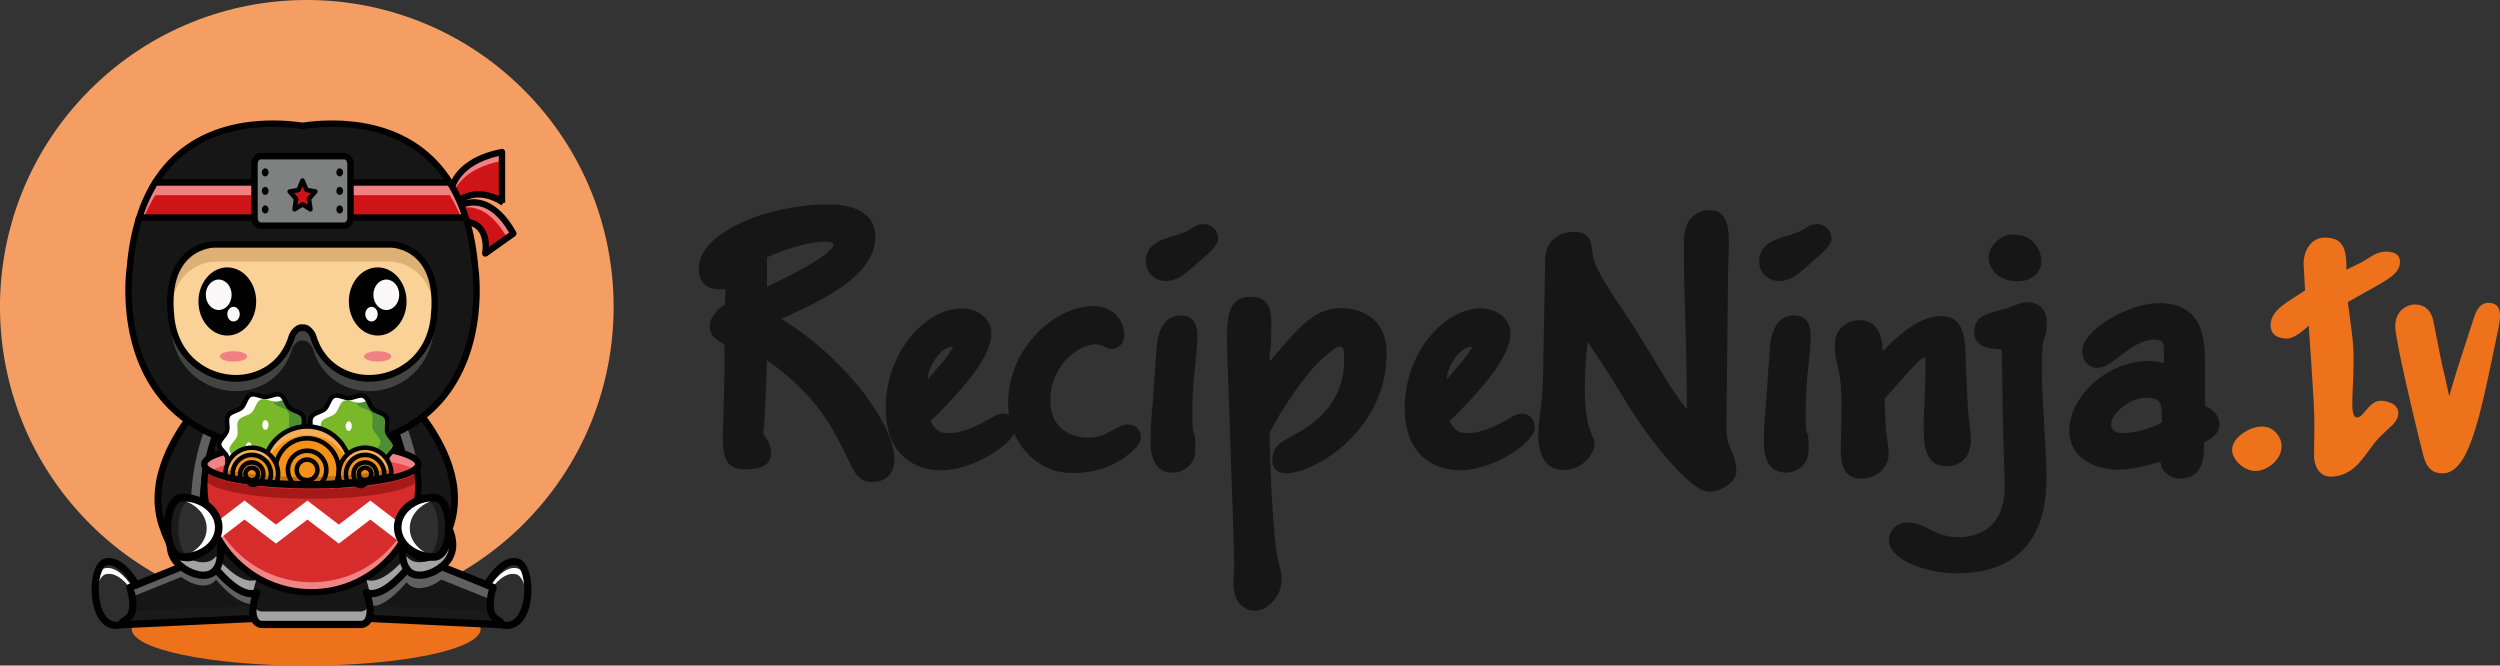 <?xml version="1.0" encoding="UTF-8"?><svg id="_Шар_1" xmlns="http://www.w3.org/2000/svg" viewBox="0 0 801.11 213.27"><rect x="0" y="0" width="801.11" height="213.27" fill="#333333" stroke="none"/><defs><style>.cls-1{fill:#f49e63;}.cls-2{fill:#fad196;}.cls-3{fill:#010101;}.cls-4{fill:#020102;}.cls-5{fill:#f5ae59;}.cls-6{fill:#e9494a;}.cls-7{fill:#fff;}.cls-8{fill:#f39119;}.cls-9{fill:#f08182;}.cls-10{fill:#f08586;}.cls-11{fill:#ee711c;}.cls-12{fill:#faf8f8;}.cls-13{fill:#7f8080;}.cls-14{fill:#a98c6f;}.cls-15{fill:#ce1417;}.cls-16{fill:#c66f14;}.cls-17{fill:#ddb176;}.cls-18{fill:#d62d2c;}.cls-19{fill:#161617;}.cls-20{fill:#434342;}.cls-21{fill:#1a1a1a;}.cls-22{fill:#a3a3a2;}.cls-23{fill:#a51a18;}.cls-24{fill:#2e2e2e;}.cls-25{fill:#615f5f;}.cls-26{fill:#78b829;}.cls-27{fill:#4d8f33;}</style></defs><g id="_01"><circle class="cls-1" cx="98.32" cy="98.32" r="98.32" transform="translate(-40.73 98.32) rotate(-45)"/><ellipse class="cls-11" cx="98.11" cy="201.56" rx="55.91" ry="11.72"/><path class="cls-24" d="m160.35,200.09c.52-.14.6-.56-1.33-1.72-3.71-2.23-.99-10.15-.99-10.15l-2.02-.81c1.95-3.25,5.65-8.2,9.69-7.36,5.25,1.09,5.28,23.23-5.35,20.04Z"/><path class="cls-7" d="m165.29,183.99c2.74.57,4.06,6.9,3.17,12.35,1.59-5.76.31-13.61-2.76-14.25-4.04-.84-7.74,4.11-9.69,7.36l.64.26c2.08-3.03,5.24-6.43,8.64-5.72Z"/><path class="cls-24" d="m41.62,188.22s2.72,7.92-.99,10.15c-1.93,1.16-1.85,1.58-1.33,1.72-10.63,3.19-10.6-18.94-5.35-20.04,4.04-.84,7.74,4.11,9.69,7.36l-2.02.81Z"/><path class="cls-19" d="m60.7,183.19s5.74,3,8.54-.77c2.89,3.41,8.56,9.12,12.97,7.53-.05.12-1.97,5.27-.81,8.21l-40.78,1.93s-.85.11-1.33-.01h0c-.52-.14-.6-.56,1.33-1.72,3.71-2.23.99-10.15.99-10.15l2.02-.81,14.48-5.83c.72.57,1.58,1.11,2.58,1.61Z"/><path class="cls-21" d="m82.13,194.02l-38.81,1.84c-.24,1.2-.77,2.26-1.8,2.88-1.93,1.16-1.85,1.58-1.33,1.72h0c.48.13,1.33.01,1.33.01l40.78-1.93c-.51-1.29-.43-2.99-.17-4.52Z"/><path class="cls-21" d="m43.4,188.23l-.89.36s.46,1.33.74,3.05c.26-1.07.26-2.28.15-3.41Z"/><path class="cls-21" d="m82.19,193.69c.34-1.82.89-3.3.92-3.37-.37.13-.74.21-1.12.25-.11,1.08-.08,2.19.2,3.12Z"/><path class="cls-19" d="m130.4,182.42c2.8,3.76,8.54.77,8.54.77,1-.5,1.86-1.04,2.58-1.61l14.48,5.83,2.02.81s-2.72,7.92.99,10.15c1.93,1.16,1.85,1.58,1.33,1.72h0c-.48.13-1.33.01-1.33.01l-40.78-1.93c1.16-2.95-.76-8.09-.81-8.21,4.41,1.59,10.08-4.12,12.97-7.53Z"/><path class="cls-25" d="m130.29,186.57c2.8,3.76,8.54.77,8.54.77,1-.5,1.86-1.04,2.58-1.61l14.48,5.83,1.29.52c.28-1.7.73-3.01.73-3.01l-2.02-.81-14.48-5.83c-.72.57-1.58,1.11-2.58,1.61,0,0-5.74,3-8.54-.77-2.89,3.41-8.56,9.12-12.97,7.53.03.07.61,1.64.95,3.53,4.25.57,9.34-4.59,12.03-7.76Z"/><path class="cls-25" d="m69.22,185.72c-2.8,3.76-8.54.77-8.54.77-1-.5-1.86-1.04-2.58-1.61l-14.48,5.83-1.29.52c-.28-1.7-.73-3.01-.73-3.01l2.02-.81,14.48-5.83c.72.57,1.58,1.11,2.58,1.61,0,0,5.74,3,8.54-.77,2.89,3.41,8.56,9.12,12.97,7.53-.03.07-.61,1.64-.95,3.53-4.25.57-9.34-4.59-12.03-7.76Z"/><path class="cls-19" d="m69.25,182.42c-2.8,3.76-8.54.77-8.54.77-1-.5-1.86-1.04-2.58-1.61-8.59-6.75,1.1-17.7,1.1-17.7-9.9-22.78,8.42-22.78,8.42-22.78-3.06-24.47,21.05-21.78,32.19-19.28,11.14-2.5,35.24-5.19,32.19,19.28,0,0,18.32,0,8.42,22.78,0,0,9.68,10.95,1.1,17.7-.72.57-1.58,1.11-2.58,1.61,0,0-5.74,3-8.54-.77-2.89,3.41-8.56,9.12-12.97,7.53.05.12,1.97,5.27.81,8.21-.38.96-1.08,1.69-2.29,1.93h-32.24c-1.21-.24-1.92-.97-2.29-1.93-1.16-2.95.76-8.09.81-8.21-4.41,1.59-10.08-4.12-12.97-7.53Z"/><path class="cls-22" d="m82.15,185.81c-4.41,1.59-10.08-4.12-12.97-7.53-2.8,3.76-8.54.77-8.54.77-1-.5-1.86-1.04-2.58-1.61-1.83-1.44-2.83-3.07-3.27-4.74-.7,3.14-.26,6.63,3.27,9.4.72.57,1.58,1.11,2.58,1.61,0,0,5.74,3,8.54-.77,2.65,3.12,7.63,8.18,11.84,7.78.21-2.44,1.1-4.83,1.13-4.91Z"/><path class="cls-22" d="m141.45,177.43c-.72.57-1.58,1.11-2.58,1.61,0,0-5.74,3-8.54-.77-2.89,3.41-8.56,9.12-12.97,7.53.03.08.92,2.47,1.13,4.91,4.21.4,9.19-4.66,11.84-7.78,2.8,3.76,8.54.77,8.54.77,1-.5,1.86-1.04,2.58-1.61,3.53-2.78,3.97-6.26,3.27-9.4-.44,1.67-1.44,3.3-3.27,4.74Z"/><path class="cls-22" d="m118.16,194.02c-.38.96-1.08,1.69-2.29,1.93h-32.24c-1.21-.24-1.92-.97-2.29-1.93-.03-.09-.07-.18-.1-.27-.31,1.62-.46,3.53.1,4.93.38.96,1.08,1.69,2.29,1.93h32.24c1.21-.24,1.92-.97,2.29-1.93.55-1.4.41-3.31.1-4.93-.03.09-.06.18-.1.27Z"/><path class="cls-14" d="m131.94,147.49s9.53,0,11.13,8.55c1.93-12.88-9.16-13.89-10.9-13.97.09,1.64.02,3.44-.23,5.42Z"/><path class="cls-14" d="m99.75,128.2c10.01-2.24,30.47-4.64,32.32,12.63,2.11-23.15-21.37-20.51-32.32-18.06-10.95-2.45-34.43-5.1-32.32,18.06,1.84-17.27,22.31-14.87,32.32-12.63Z"/><path class="cls-14" d="m141.75,166.68c-.38,1.13-.85,2.32-1.4,3.59,0,0,3.15,3.57,4.26,7.88,1.34-4.3-1.16-8.96-2.87-11.47Z"/><path class="cls-14" d="m80.97,196.6c-.02.91.08,1.79.37,2.53,0,0,0,0,0,0,.34-1.55.78-2.74.8-2.8-.38.14-.78.22-1.17.25Z"/><path class="cls-14" d="m67.57,147.49c-.25-1.98-.32-3.78-.23-5.42-1.74.08-12.83,1.09-10.9,13.97,1.6-8.55,11.13-8.55,11.13-8.55Z"/><path class="cls-14" d="m117.36,196.34c.02.06.47,1.25.8,2.8,0,0,0,0,0,0,.29-.74.39-1.63.37-2.53-.4-.03-.79-.12-1.17-.25Z"/><path class="cls-14" d="m59.15,170.27c-.55-1.26-1.01-2.46-1.4-3.59-1.71,2.5-4.21,7.17-2.87,11.47,1.11-4.32,4.26-7.88,4.26-7.88Z"/><path class="cls-21" d="m118.4,194.02l38.81,1.84c.24,1.2.77,2.26,1.8,2.88,1.93,1.16,1.85,1.58,1.33,1.72h0c-.48.13-1.33.01-1.33.01l-40.78-1.93c.51-1.29.43-2.99.17-4.52Z"/><path class="cls-21" d="m157.13,188.23l.89.36s-.46,1.33-.74,3.05c-.26-1.07-.26-2.28-.15-3.41Z"/><path class="cls-21" d="m118.35,193.69c-.34-1.82-.89-3.3-.92-3.37.37.13.74.21,1.12.25.11,1.08.08,2.19-.2,3.12Z"/><path class="cls-7" d="m34,183.99c-2.74.57-4.06,6.9-3.17,12.35-1.59-5.76-.31-13.61,2.76-14.25,4.04-.84,7.74,4.11,9.69,7.36l-.64.26c-2.08-3.03-5.24-6.43-8.64-5.72Z"/><path class="cls-3" d="m141.52,182.73c-.34,0-.68-.15-.91-.44-.39-.5-.31-1.23.19-1.62,1.88-1.48,2.89-3.22,3.08-5.33.47-5.19-4.28-10.65-4.33-10.7-.3-.34-.37-.81-.19-1.23,3.28-7.54,3.73-13.2,1.35-16.85-2.77-4.24-8.66-4.31-8.72-4.31-.33,0-.65-.14-.86-.39-.22-.25-.32-.58-.28-.91.87-6.96-.49-12.11-4.03-15.33-6.67-6.06-19.63-4.28-26.76-2.68-.17.04-.34.04-.5,0-7.13-1.6-20.09-3.37-26.76,2.68-3.54,3.22-4.9,8.38-4.03,15.33.04.33-.06.66-.28.91-.22.25-.53.39-.87.39-.06,0-5.94.07-8.71,4.31-2.38,3.64-1.92,9.31,1.35,16.85.18.41.1.89-.19,1.23-.05.05-4.8,5.51-4.33,10.7.19,2.11,1.2,3.85,3.08,5.33.5.39.59,1.12.19,1.62-.39.5-1.12.59-1.62.19-2.37-1.87-3.7-4.2-3.95-6.94-.47-5.16,3.1-10.19,4.42-11.86-3.35-7.99-3.65-14.18-.88-18.4,2.61-3.97,7.14-4.99,9.36-5.25-.66-7.15.99-12.56,4.9-16.12,7.36-6.68,20.94-4.96,28.57-3.28,7.62-1.68,21.21-3.4,28.57,3.28,3.91,3.55,5.56,8.97,4.9,16.12,2.21.26,6.75,1.28,9.36,5.25,2.77,4.22,2.47,10.41-.88,18.4,1.32,1.67,4.89,6.7,4.42,11.86-.25,2.74-1.58,5.07-3.95,6.94-.21.17-.46.25-.71.25Z"/><path class="cls-3" d="m115.94,201.26h-32.24c-.08,0-.15,0-.23-.02-1.5-.3-2.58-1.21-3.14-2.64-.23-.59.06-1.26.66-1.5.59-.23,1.26.06,1.5.66.26.67.68,1.04,1.34,1.2h31.99c.66-.16,1.08-.53,1.34-1.2.23-.59.9-.89,1.5-.66.59.23.89.9.66,1.5-.56,1.43-1.65,2.35-3.14,2.64-.07.01-.15.02-.23.02Z"/><path class="cls-3" d="m130.4,183.58c-.35,0-.7-.16-.93-.47-1.47-1.97-2-5.15-1.58-9.44.06-.63.63-1.1,1.26-1.04.64.06,1.1.63,1.04,1.26-.35,3.65.04,6.37,1.14,7.84.38.51.27,1.24-.24,1.62-.21.15-.45.23-.69.23Z"/><path class="cls-3" d="m117.43,191.11c-.3,0-.59-.11-.82-.34h0c-.45-.45-.45-1.18,0-1.64.45-.45,1.18-.45,1.63,0,.45.45.45,1.18,0,1.63-.23.23-.52.34-.82.34Z"/><path class="cls-3" d="m159.72,201.3c-.34,0-.65-.03-.81-.05l-40.73-1.93c-.37-.02-.71-.21-.92-.53-.2-.31-.24-.7-.1-1.05.79-2.01-.19-5.71-.81-7.39-.16-.42-.06-.9.26-1.22.32-.32.79-.43,1.21-.28,3.87,1.39,9.47-4.57,11.7-7.19.23-.27.56-.42.92-.41.35.01.68.18.89.47,2.18,2.94,7.03.46,7.08.43,0,0,.01,0,.02,0,.9-.45,1.7-.95,2.38-1.48.33-.26.76-.32,1.15-.16l14.48,5.83c.59.24.88.91.64,1.5-.24.59-.91.88-1.5.64l-13.88-5.59c-.67.48-1.42.92-2.23,1.33-.23.12-2.52,1.27-5.04,1.27-1.36,0-2.78-.33-3.99-1.34-3.23,3.61-7.43,7.22-11.35,7.24.41,1.53.85,3.75.59,5.69l39.39,1.87s.07,0,.1,0c.32.04.75.05.88.01.09-.02.2-.04.3-.04.64,0,1.16.52,1.16,1.16,0,.55-.39,1.02-.91,1.13-.28.07-.59.09-.87.09Z"/><path class="cls-3" d="m162.34,201.56c-.74,0-1.53-.12-2.33-.36-.5-.15-.83-.61-.82-1.13,0-.07,0-.13.02-.19-.18-.13-.43-.3-.79-.51-1.34-.81-2.86-2.68-2.44-7.01.13-1.36.42-2.61.64-3.45l-1.05-.42c-.31-.13-.56-.38-.66-.7s-.07-.67.1-.96c2.2-3.65,5.67-8.01,9.76-8.01.39,0,.78.04,1.16.12,3.38.7,4.82,6.86,4.25,12.4-.2,1.92-.73,4.67-2.15,6.89-1.41,2.19-3.37,3.35-5.68,3.35Zm-.65-2.35c.22.03.44.04.65.04,3.46,0,5.13-4.22,5.54-8.17.52-5.09-.89-9.58-2.42-9.9-.23-.05-.46-.07-.69-.07-2.1,0-4.64,2.07-7.06,5.74l.74.3c.57.23.86.87.66,1.45-.62,1.83-1.88,7.36.49,8.78,1.05.63,1.79,1.19,2.08,1.82Z"/><path class="cls-3" d="m69.25,183.58c-.24,0-.48-.07-.69-.23-.51-.38-.62-1.1-.24-1.62,1.1-1.48,1.49-4.19,1.14-7.84-.06-.64.4-1.2,1.04-1.26.64-.06,1.2.4,1.26,1.04.42,4.29-.12,7.47-1.58,9.44-.23.3-.58.47-.93.47Z"/><path class="cls-3" d="m82.22,191.11c-.31,0-.63-.13-.86-.38-.43-.47-.39-1.2.08-1.63.47-.43,1.2-.39,1.63.08.43.47.4,1.2-.08,1.63h0c-.22.2-.5.3-.78.3Z"/><path class="cls-3" d="m39.93,201.3c-.29,0-.61-.02-.89-.09-.51-.12-.89-.58-.89-1.12,0-.64.52-1.16,1.15-1.16.1,0,.2.01.3.04.13.03.56.03.88-.01.03,0,.06,0,.1,0l39.39-1.87c-.25-1.94.18-4.16.59-5.69-3.92-.02-8.12-3.63-11.35-7.24-3.44,2.88-8.67.26-9.03.08-.81-.41-1.56-.85-2.23-1.33l-13.88,5.59c-.59.24-1.26-.05-1.5-.64-.24-.59.05-1.26.64-1.5l14.48-5.83c.38-.15.82-.09,1.15.16.68.54,1.48,1.03,2.38,1.48,0,0,.01,0,.02,0,.05.02,4.91,2.49,7.08-.43.21-.28.54-.45.89-.47.35-.01.69.14.92.41,2.23,2.63,7.83,8.58,11.7,7.19.42-.15.9-.04,1.21.27s.42.79.26,1.22c-.63,1.68-1.6,5.39-.81,7.39.14.35.1.74-.11,1.05-.2.31-.54.51-.92.53l-40.73,1.93c-.16.02-.47.05-.81.05Z"/><path class="cls-3" d="m37.3,201.56c-2.31,0-4.28-1.16-5.68-3.35-1.42-2.22-1.96-4.97-2.15-6.89-.57-5.54.86-11.69,4.25-12.4.38-.08.77-.12,1.16-.12,4.09,0,7.57,4.36,9.76,8.01.17.29.21.64.1.96-.11.32-.35.58-.66.7l-1.05.42c.23.84.51,2.09.64,3.45.42,4.33-1.1,6.2-2.44,7.01-.36.21-.61.38-.79.51.01.06.02.13.02.19,0,.52-.33.98-.82,1.13-.8.24-1.59.36-2.33.36Zm-2.43-20.45c-.23,0-.46.02-.69.07-1.53.32-2.95,4.8-2.42,9.9.41,3.95,2.07,8.17,5.54,8.17.21,0,.43-.01.65-.04.29-.64,1.04-1.2,2.08-1.82,2.38-1.42,1.12-6.96.49-8.78-.2-.58.09-1.22.66-1.45l.74-.3c-2.42-3.67-4.95-5.74-7.06-5.74Z"/><path class="cls-19" d="m118.38,116.14s34.49,26.21,25.92,52.28c-4.46,13.58-9.78,11.67-14.86,6.38,6.66-22.74-7.22-48.73-12.74-57.79l1.69-.87Z"/><path class="cls-25" d="m133.21,173.66c6.38-21.79-6.1-46.58-12.01-56.57-1.7-1.47-2.76-2.27-2.76-2.27l-1.69.87c5.52,9.06,19.4,35.05,12.74,57.79,2.76,2.87,5.58,4.74,8.3,3.69-1.53-.65-3.07-1.93-4.58-3.51Z"/><path class="cls-3" d="m135.89,179.87s0,0,0,0c-2.21-.11-4.51-1.48-7.23-4.31-.27-.28-.37-.68-.26-1.06,6.47-22.08-6.68-47.16-12.62-56.92-.16-.26-.2-.57-.12-.86.08-.29.28-.53.55-.67l1.69-.87c.37-.19.82-.15,1.15.1.36.27,8.82,6.75,16.37,16.56,4.46,5.79,7.65,11.54,9.48,17.07,2.32,7,2.46,13.67.44,19.85-2.52,7.66-5.6,11.3-9.44,11.11Zm-5.24-5.37c2.09,2.08,3.84,3.13,5.34,3.21h0c2.69.13,5.13-3.1,7.27-9.62,4.28-13.02-2.85-26.17-9.57-34.92-6.31-8.2-13.45-14.15-15.43-15.74l-.04.02c2.76,4.65,7.29,13.07,10.44,23,4.05,12.73,4.71,24.18,1.98,34.05Z"/><path class="cls-19" d="m77.87,116.14s-34.49,26.21-25.92,52.28c4.46,13.58,9.78,11.67,14.86,6.38-6.66-22.74,7.22-48.73,12.74-57.79l-1.69-.87Z"/><path class="cls-25" d="m63.04,173.66c-6.38-21.79,6.1-46.58,12.01-56.57,1.7-1.47,2.76-2.27,2.76-2.27l1.69.87c-5.52,9.06-19.4,35.05-12.74,57.79-2.76,2.87-5.58,4.74-8.3,3.69,1.53-.65,3.07-1.93,4.58-3.51Z"/><path class="cls-3" d="m50.93,168.76c-2.03-6.17-1.88-12.85.44-19.85,1.83-5.53,5.02-11.28,9.48-17.07,7.55-9.81,16.02-16.29,16.37-16.56.33-.25.78-.29,1.15-.1l1.69.87c.27.14.47.38.55.67.08.29.04.6-.12.86-5.95,9.76-19.09,34.85-12.62,56.92.11.37.01.78-.26,1.06-2.72,2.83-5.02,4.2-7.23,4.31t0,0c-3.83.19-6.92-3.45-9.44-11.11Zm16.66-28.31c3.15-9.93,7.68-18.35,10.44-23l-.04-.02c-1.98,1.59-9.12,7.54-15.43,15.74-6.73,8.74-13.85,21.9-9.57,34.92,2.14,6.52,4.59,9.75,7.27,9.62h0c1.5-.07,3.25-1.12,5.34-3.21-2.73-9.86-2.06-21.31,1.98-34.05Z"/><path class="cls-15" d="m161.32,64.97s-8-6.11-15.06,0l-2.12-.69s-1.18-12.08,16.71-15.55v16.25"/><path class="cls-9" d="m160.85,64.64v.33h.47s-.17-.13-.47-.33Z"/><path class="cls-9" d="m144.38,64.35c.8-3.78,4-10.39,16.47-12.81v-2.82c-17.89,3.47-16.71,15.55-16.71,15.55l.24.08Z"/><path class="cls-15" d="m146.49,66.36s9.53-6.8,18.01,8.47l-9,6.39s2.06-10.41-7.71-10.27l-1.29-4.58Z"/><path class="cls-9" d="m162.53,76.28l1.97-1.39c-8.47-15.27-18.01-8.47-18.01-8.47l.16.56c3.24-1.1,9.82-1.51,15.88,9.3Z"/><path class="cls-3" d="m146.26,65.99c-.11,0-.21-.02-.32-.05l-2.12-.69c-.39-.13-.66-.47-.7-.87-.01-.14-.3-3.38,1.77-7.08,1.88-3.34,6.14-7.71,15.76-9.58.3-.06.61.02.85.22.24.19.37.48.37.79v15.38s.06.04.07.05l-.07.09v.73h-.56s-.62.82-.62.82c-.02-.01-1.92-1.44-4.59-2.13-3.45-.9-6.54-.19-9.18,2.09-.19.16-.43.25-.67.25Zm-1.1-2.47l.88.29c3.07-2.43,6.74-3.17,10.66-2.13,1.21.32,2.28.77,3.13,1.19v-12.89c-6.31,1.44-10.82,4.27-13.09,8.21-1.29,2.24-1.54,4.32-1.58,5.33Z"/><path class="cls-3" d="m155.5,82.24c-.19,0-.39-.05-.56-.16-.35-.23-.53-.65-.45-1.06h0s.83-4.43-1.33-7.04c-1.1-1.33-2.84-2.01-5.18-2.01-.06,0-.12,0-.18,0-.47,0-.88-.3-1-.75l-1.29-4.58c-.12-.42.04-.86.39-1.11.1-.07,2.42-1.7,5.84-1.7s8.84,1.82,13.66,10.51c.25.46.12,1.03-.3,1.33l-9,6.39c-.18.13-.39.19-.59.19Zm-6.93-12.31c2.7.12,4.78,1.04,6.19,2.75,1.63,1.98,1.96,4.58,1.95,6.42l6.44-4.57c-3.34-5.67-7.27-8.66-11.41-8.66-1.84,0-3.27.58-4.04.97l.87,3.08Z"/><path class="cls-15" d="m81.55,58.47v11.23h-36.91c1.37-4.32,3.1-8.03,5.11-11.23h31.8Z"/><path class="cls-19" d="m144.12,58.47h-31.8v-6.02c0-1.33-.91-2.41-2.04-2.41h-26.69c-1.13,0-2.04,1.08-2.04,2.41v6.02h-31.8c13.11-20.92,37.74-19.56,47.19-18.15,9.45-1.41,34.08-2.77,47.19,18.15Z"/><path class="cls-13" d="m110.28,50.05c1.13,0,2.04,1.08,2.04,2.41v17.45c0,1.33-.91,2.41-2.04,2.41h-26.69c-1.13,0-2.04-1.08-2.04-2.41v-17.45c0-1.33.91-2.41,2.04-2.41h26.69Z"/><path class="cls-15" d="m149.23,69.7h-36.91v-11.23h31.8c2,3.2,3.74,6.91,5.11,11.23Z"/><path class="cls-9" d="m148.1,70.58h1.13c-1.37-4.32-3.1-8.03-5.11-11.23h-31.8v3.21h31.8c1.49,2.38,2.83,5.04,3.98,8.02Z"/><path class="cls-9" d="m45.77,70.58h-1.13c1.37-4.32,3.1-8.03,5.11-11.23h31.8v3.21h-31.8c-1.49,2.38-2.83,5.04-3.98,8.02Z"/><path class="cls-2" d="m100.25,107.53s-1.24-2.82-3.32-2.56c-2.08-.26-3.31,2.56-3.31,2.56-5.86,20.46-36.21,17.45-38.76-5.72-2.55-23.16,13.52-23.47,13.52-23.47h57.12s16.06.3,13.52,23.47c-2.55,23.16-32.9,26.17-38.76,5.72Z"/><path class="cls-17" d="m68.38,83.84h57.12s12.58.24,13.71,16.36c1.31-20.96-13.71-21.24-13.71-21.24h-57.12s-15.02.28-13.71,21.24c1.12-16.12,13.71-16.36,13.71-16.36Z"/><path class="cls-19" d="m96.93,104.96c2.08-.26,3.32,2.56,3.32,2.56,5.86,20.46,36.21,17.45,38.76-5.72,2.55-23.16-13.52-23.47-13.52-23.47h-57.12s-16.06.3-13.52,23.47c2.55,23.16,32.9,26.17,38.76,5.72,0,0,1.24-2.82,3.31-2.56Zm-15.39-35.06c0,1.33.91,2.41,2.04,2.41h26.69c1.13,0,2.04-1.08,2.04-2.41v-.2h36.91c1.48,4.66,2.53,10.01,3.04,16.17,0,0,8.99,59.42-55.33,58.22-64.33,1.2-55.33-58.22-55.33-58.22.51-6.15,1.56-11.51,3.04-16.17h36.91v.2Z"/><path class="cls-20" d="m54.86,105.96c2.55,23.16,32.9,26.17,38.76,5.72,0,0,1.24-2.82,3.31-2.56,2.08-.26,3.32,2.56,3.32,2.56,5.86,20.46,36.21,17.45,38.76-5.72.25-2.28.32-4.34.24-6.19-.04,1.02-.12,2.09-.24,3.22-2.55,23.16-32.9,26.17-38.76,5.72,0,0-1.24-2.82-3.32-2.56-2.08-.26-3.31,2.56-3.31,2.56-5.86,20.46-36.21,17.45-38.76-5.72-.12-1.13-.2-2.2-.24-3.22-.08,1.86,0,3.91.24,6.19Z"/><path class="cls-3" d="m95.02,145.13c-19.08,0-33.51-5.42-42.89-16.13-3.53-4.03-6.33-8.82-8.33-14.23-1.59-4.31-2.68-9.03-3.23-14.03-.91-8.26-.07-14.41.02-14.99.5-5.98,1.53-11.48,3.08-16.36l1.95.62c-1.5,4.74-2.51,10.1-2.99,15.94v.07c-.02.06-.93,6.32-.01,14.56.84,7.56,3.45,18.39,11.07,27.08,8.98,10.24,22.88,15.42,41.34,15.42.63,0,1.25,0,1.89-.02h.02s.02,0,.02,0c19.4.36,33.95-4.82,43.23-15.4,7.62-8.69,10.23-19.52,11.07-27.08.92-8.24,0-14.5,0-14.56v-.07c-.49-5.83-1.5-11.2-3-15.94l1.95-.62c1.55,4.88,2.58,10.38,3.08,16.36.08.58.93,6.73.02,14.99-.55,4.99-1.64,9.71-3.23,14.03-2,5.41-4.8,10.2-8.33,14.23-9.38,10.71-23.81,16.13-42.89,16.13-.63,0-1.27,0-1.91-.02-.64.01-1.28.02-1.91.02Z"/><path class="cls-3" d="m75.58,122.21c-5.17,0-10.17-1.83-14.07-5.16-4.34-3.7-6.99-8.93-7.67-15.13-.95-8.63.5-15.21,4.33-19.56,4.29-4.88,9.95-5.04,10.19-5.05h.02s57.14,0,57.14,0c.24,0,5.9.17,10.19,5.05,3.82,4.35,5.28,10.93,4.33,19.56-.68,6.2-3.34,11.44-7.67,15.13-3.9,3.33-8.9,5.16-14.07,5.16-4.25,0-8.24-1.23-11.54-3.57-3.57-2.52-6.14-6.24-7.46-10.76-.26-.55-1.11-1.91-2.08-1.91-.05,0-.09,0-.14,0l-.13.02-.13-.02s-.09,0-.14,0c-.99,0-1.86,1.43-2.08,1.91-1.31,4.52-3.89,8.24-7.46,10.76-3.3,2.33-7.29,3.57-11.54,3.57h0Zm-7.19-42.84c-.19,0-5.08.23-8.71,4.38-3.41,3.9-4.68,9.94-3.8,17.95,1.4,12.69,11.19,18.46,19.7,18.46h0c6.45,0,14.32-3.4,17.05-12.92l.02-.07.03-.06c.06-.13,1.43-3.19,3.99-3.19.09,0,.18,0,.27.01.09,0,.18-.01.27-.01,2.56,0,3.93,3.06,3.99,3.19l.03.06.02.07c2.73,9.53,10.6,12.92,17.05,12.92,8.51,0,18.31-5.78,19.71-18.46.88-8.04-.4-14.08-3.83-17.98-3.64-4.14-8.48-4.34-8.68-4.35h-57.09Z"/><path class="cls-3" d="m150.63,70.73h-38.31v-2.05h35.49c-1.22-3.54-2.75-6.78-4.56-9.66l1.74-1.09c2.12,3.39,3.88,7.24,5.21,11.47l.42,1.34Z"/><path class="cls-3" d="m145.98,59.49h-33.66v-2.05h29.9c-12.92-18.65-35.74-17.51-45.13-16.11l-.15.02-.15-.02c-9.65-1.44-33.46-2.6-46.17,17.68l-1.74-1.09c5.8-9.26,14.42-15.29,25.6-17.9,9.19-2.15,17.96-1.4,22.46-.74,4.5-.66,13.27-1.41,22.46.74,11.18,2.61,19.8,8.64,25.6,17.9l.98,1.57Z"/><path class="cls-3" d="m81.55,70.73h-38.31l.42-1.34c1.34-4.22,3.09-8.08,5.21-11.47l.3-.48h32.37v2.05h-31.23c-1.68,2.76-3.1,5.84-4.26,9.18h35.49v2.05Z"/><path class="cls-3" d="m110.28,73.33h-26.69c-1.69,0-3.07-1.54-3.07-3.43v-17.45c0-1.89,1.38-3.43,3.07-3.43h26.69c1.69,0,3.07,1.54,3.07,3.43v17.45c0,1.89-1.38,3.43-3.07,3.43Zm-26.69-22.26c-.55,0-1.01.63-1.01,1.38v17.45c0,.75.46,1.38,1.01,1.38h26.69c.55,0,1.01-.63,1.01-1.38v-17.45c0-.75-.46-1.38-1.01-1.38h-26.69Z"/><path class="cls-4" d="m112.56,96.59c0,5.52,3.79,10,8.48,10s8.48-4.48,8.48-10-3.79-10-8.48-10-8.48,4.48-8.48,10Z"/><path class="cls-3" d="m121.03,85.68c-5.1,0-9.25,4.9-9.25,10.92s4.15,10.92,9.25,10.92,9.25-4.9,9.25-10.92-4.15-10.92-9.25-10.92Zm0,20c-4.25,0-7.7-4.08-7.7-9.08s3.45-9.08,7.7-9.08,7.7,4.07,7.7,9.08-3.45,9.08-7.7,9.08Z"/><path class="cls-12" d="m119.65,94.46c0,2.7,1.85,4.88,4.14,4.88s4.14-2.19,4.14-4.88-1.85-4.88-4.14-4.88-4.14,2.19-4.14,4.88Z"/><path class="cls-12" d="m117.05,100.67c0,1.3.89,2.35,1.99,2.35s1.99-1.05,1.99-2.35-.89-2.35-1.99-2.35-1.99,1.05-1.99,2.35Z"/><path class="cls-4" d="m81.31,96.59c0,5.52-3.8,10-8.48,10s-8.48-4.48-8.48-10,3.79-10,8.48-10,8.48,4.48,8.48,10Z"/><path class="cls-3" d="m72.84,85.68c-5.1,0-9.25,4.9-9.25,10.92s4.15,10.92,9.25,10.92,9.25-4.9,9.25-10.92-4.15-10.92-9.25-10.92Zm0,20c-4.25,0-7.7-4.08-7.7-9.08s3.45-9.08,7.7-9.08,7.7,4.07,7.7,9.08-3.45,9.08-7.7,9.08Z"/><path class="cls-12" d="m74.22,94.46c0,2.7-1.85,4.88-4.14,4.88s-4.14-2.19-4.14-4.88,1.85-4.88,4.14-4.88,4.14,2.19,4.14,4.88Z"/><path class="cls-12" d="m76.82,100.67c0,1.3-.89,2.35-1.99,2.35s-1.99-1.05-1.99-2.35.89-2.35,1.99-2.35,1.99,1.05,1.99,2.35Z"/><path class="cls-3" d="m86.07,55.24c0,.71-.49,1.29-1.09,1.29s-1.09-.58-1.09-1.29.49-1.29,1.09-1.29,1.09.58,1.09,1.29Z"/><path class="cls-3" d="m86.07,61.17c0,.71-.49,1.29-1.09,1.29s-1.09-.58-1.09-1.29.49-1.29,1.09-1.29,1.09.58,1.09,1.29Z"/><path class="cls-3" d="m86.07,67.11c0,.71-.49,1.29-1.09,1.29s-1.09-.58-1.09-1.29.49-1.29,1.09-1.29,1.09.58,1.09,1.29Z"/><path class="cls-3" d="m109.95,55.24c0,.71-.49,1.29-1.09,1.29s-1.09-.58-1.09-1.29.49-1.29,1.09-1.29,1.09.58,1.09,1.29Z"/><path class="cls-3" d="m109.95,61.17c0,.71-.49,1.29-1.09,1.29s-1.09-.58-1.09-1.29.49-1.29,1.09-1.29,1.09.58,1.09,1.29Z"/><path class="cls-3" d="m109.95,67.11c0,.71-.49,1.29-1.09,1.29s-1.09-.58-1.09-1.29.49-1.29,1.09-1.29,1.09.58,1.09,1.29Z"/><polygon class="cls-15" points="96.93 57.86 98.2 60.88 101.03 61.37 98.98 63.73 99.47 67.06 96.93 65.49 94.4 67.06 94.88 63.73 92.83 61.37 95.67 60.88 96.93 57.86"/><path class="cls-3" d="m99.47,67.79c-.13,0-.27-.04-.39-.11l-2.15-1.33-2.15,1.33c-.24.15-.55.15-.79,0-.24-.16-.36-.44-.32-.72l.44-3-1.83-2.1c-.17-.2-.23-.48-.14-.73.09-.25.31-.43.57-.48l2.44-.42,1.11-2.66c.11-.27.38-.45.68-.45s.56.18.68.45l1.11,2.66,2.44.42c.26.04.48.23.57.48.09.25.04.53-.14.73l-1.83,2.1.44,3c.04.28-.09.56-.32.72-.12.08-.26.12-.4.12Zm-2.53-3.04c.13,0,.27.04.39.11l1.2.74-.26-1.77c-.03-.21.03-.42.17-.59l1.2-1.38-1.55-.27c-.25-.04-.46-.21-.55-.44l-.59-1.41-.59,1.41c-.1.23-.3.4-.55.44l-1.55.27,1.2,1.38c.14.16.2.37.17.59l-.26,1.77,1.2-.74c.12-.07.25-.11.39-.11Z"/><path class="cls-9" d="m79.2,114.21c0,.92-1.96,1.66-4.38,1.66s-4.38-.74-4.38-1.66,1.96-1.66,4.38-1.66,4.38.74,4.38,1.66Z"/><path class="cls-9" d="m125.41,114.21c0,.92-1.96,1.66-4.38,1.66s-4.38-.74-4.38-1.66,1.96-1.66,4.38-1.66,4.38.74,4.38,1.66Z"/><path class="cls-18" d="m65.93,149.85c2.69,3.2,16.81,5.65,33.83,5.65s31.13-2.44,33.83-5.65c.3,1.84.46,3.72.46,5.65,0,18.94-15.35,34.29-34.29,34.29s-34.29-15.35-34.29-34.29c0-1.92.16-3.81.46-5.65Z"/><path class="cls-10" d="m99.87,186.58c-18.4,0-33.41-14.49-34.25-32.68-.02.54-.04,1.07-.04,1.62,0,18.94,15.35,34.29,34.29,34.29s34.29-15.35,34.29-34.29c0-.54-.01-1.08-.04-1.62-.84,18.19-15.85,32.68-34.25,32.68Z"/><path class="cls-23" d="m66.04,154.2c2.69,3.2,16.81,5.65,33.83,5.65s31.13-2.44,33.83-5.65c.22,1.34.37,2.71.43,4.1.02-.5.04-1.01.04-1.52,0-1.92-.16-3.81-.46-5.65-2.69,3.2-16.81,5.65-33.83,5.65s-31.14-2.44-33.83-5.65c-.3,1.84-.46,3.72-.46,5.65,0,.51.01,1.01.04,1.52.06-1.39.21-2.76.43-4.1Z"/><path class="cls-6" d="m134.04,148.73c0,.38-.16.75-.46,1.11-2.69,3.2-16.81,5.65-33.83,5.65s-31.14-2.44-33.83-5.65c-.3-.36-.46-.73-.46-1.11,0-3.73,15.35-6.76,34.29-6.76s34.29,3.03,34.29,6.76Z"/><path class="cls-10" d="m100.78,145.97c15.46,0,28.53,2.02,32.81,4.79.3-.36.46-.73.46-1.11,0-3.73-15.35-6.76-34.29-6.76s-34.29,3.03-34.29,6.76c0,.38.16.75.46,1.11.25.29.59.58,1.02.86,2.67-3.21,16.8-5.66,33.83-5.66Z"/><polygon class="cls-7" points="128.72 174.19 127.11 172.96 118.65 166.49 108.57 174.19 98.5 166.49 88.42 174.19 78.35 166.49 70.44 172.54 67.5 168.7 78.35 160.41 88.42 168.11 98.5 160.41 108.57 168.11 118.65 160.41 128.73 168.11 129.88 167.23 132.8 171.08 132.61 171.22 128.72 174.19"/><path class="cls-3" d="m99.75,190.81c-9.43,0-18.3-3.67-24.97-10.34-6.67-6.67-10.34-15.54-10.34-24.97,0-1.95.16-3.91.48-5.81l2.02.34c-.3,1.8-.45,3.64-.45,5.48,0,18.34,14.92,33.27,33.27,33.27s33.26-14.92,33.26-33.27c0-1.84-.15-3.68-.45-5.48l2.02-.34c.32,1.91.48,3.86.48,5.81,0,9.43-3.67,18.3-10.34,24.97-6.67,6.67-15.54,10.34-24.97,10.34Z"/><path class="cls-3" d="m99.75,156.52c-14.24,0-31.14-1.88-34.61-6.01-.47-.55-.7-1.15-.7-1.77,0-2.45,3.56-4.34,10.87-5.79,6.54-1.29,15.22-2,24.45-2s17.9.71,24.44,2c7.31,1.44,10.87,3.33,10.87,5.79,0,.62-.24,1.22-.7,1.77-3.47,4.13-20.37,6.01-34.61,6.01Zm0-13.52c-9.09,0-17.64.7-24.05,1.96-7.29,1.44-9.22,3.1-9.22,3.77,0,.16.12.33.22.45,2.18,2.6,15.14,5.28,33.04,5.28s30.86-2.69,33.04-5.28c.1-.12.22-.3.22-.45,0-.68-1.93-2.34-9.22-3.77-6.41-1.26-14.95-1.96-24.05-1.96Z"/><path class="cls-26" d="m99.87,142.42c0,1.43-1.96,2.49-2.45,3.77-.49,1.3.28,3.38-.63,4.45-.89,1.05-3.09.65-4.29,1.4-1.15.72-1.73,2.88-3.11,3.27-1.3.36-2.92-1.17-4.36-1.17s-3.06,1.53-4.36,1.17c-1.37-.38-1.95-2.54-3.11-3.27-1.2-.75-3.4-.35-4.29-1.4-.91-1.07-.14-3.15-.63-4.45-.49-1.28-2.45-2.34-2.45-3.77s1.99-2.75,2.5-4.3c.47-1.44-.44-3.61.39-4.95.82-1.32,3.16-1.46,4.26-2.53,1.14-1.1,1.43-3.45,2.8-4.1,1.41-.67,3.3.62,4.87.62s3.46-1.29,4.87-.62c1.37.65,1.66,3,2.81,4.1,1.11,1.07,3.44,1.2,4.26,2.53.83,1.34-.08,3.51.39,4.95.51,1.55,2.5,2.84,2.5,4.3Z"/><path class="cls-27" d="m98.95,142.13c0-1.46-1.99-2.75-2.5-4.3-.47-1.44.44-3.61-.39-4.95-.82-1.32-3.16-1.46-4.26-2.53-1.14-1.1-1.43-3.45-2.81-4.1-.79-.38-1.74-.13-2.7.15.6.98.99,2.31,1.77,3.07,1.11,1.07,3.44,1.2,4.26,2.53.83,1.34-.08,3.51.39,4.95.51,1.55,2.5,2.84,2.5,4.3s-1.96,2.49-2.45,3.77c-.49,1.3.28,3.38-.63,4.45-.89,1.05-3.09.65-4.29,1.4-1.07.67-1.64,2.56-2.81,3.15,1.18.39,2.41,1.28,3.44,1,1.37-.38,1.95-2.54,3.11-3.27,1.2-.75,3.4-.35,4.29-1.4.91-1.07.14-3.15.63-4.45.49-1.28,2.45-2.34,2.45-3.77Z"/><path class="cls-7" d="m75.96,147.73c-.49-1.28-2.45-2.34-2.45-3.77s1.99-2.75,2.5-4.3c.47-1.44-.44-3.6.39-4.94.82-1.32,3.16-1.46,4.26-2.53,1.14-1.1,1.43-3.45,2.8-4.1,1.41-.67,3.3.62,4.87.62.91,0,1.92-.43,2.88-.66-.34-.65-.72-1.23-1.3-1.5-1.41-.67-3.3.62-4.87.62s-3.46-1.29-4.87-.62c-1.37.65-1.66,3-2.8,4.1-1.11,1.07-3.44,1.2-4.26,2.53-.83,1.34.08,3.51-.39,4.95-.51,1.55-2.5,2.84-2.5,4.3s1.96,2.49,2.45,3.77c.49,1.3-.28,3.38.63,4.45.62.73,1.87.76,2.98.96-.38-1.13.1-2.78-.31-3.87Z"/><path class="cls-3" d="m88.97,156.09c-.76,0-1.5-.34-2.22-.67-.6-.27-1.22-.56-1.71-.56s-1.11.28-1.71.56c-.72.33-1.46.67-2.22.67-.22,0-.43-.03-.62-.08-1.03-.29-1.66-1.23-2.22-2.06-.35-.52-.71-1.06-1.08-1.29-.4-.25-1.06-.35-1.7-.44-.98-.15-2.09-.31-2.76-1.1-.7-.82-.66-1.97-.63-2.98.02-.62.04-1.26-.12-1.68-.15-.41-.58-.86-1-1.31-.7-.75-1.5-1.61-1.5-2.72s.72-1.96,1.41-2.82c.46-.57.94-1.15,1.12-1.71.16-.49.11-1.18.05-1.91-.08-1.05-.18-2.24.41-3.19.59-.94,1.64-1.36,2.67-1.77.68-.27,1.33-.53,1.71-.9.4-.38.71-1.04,1.01-1.68.48-1.02.98-2.07,1.99-2.55.37-.17.78-.26,1.24-.26.73,0,1.47.22,2.19.44.64.19,1.25.38,1.76.38s1.12-.18,1.76-.38c.71-.22,1.45-.44,2.19-.44.46,0,.86.09,1.24.26,1.01.48,1.51,1.53,1.99,2.55.3.64.61,1.3,1.01,1.68.39.37,1.03.63,1.71.9,1.02.41,2.08.83,2.66,1.77.59.95.5,2.14.41,3.2-.06.73-.11,1.41.05,1.91.18.56.66,1.14,1.12,1.71.7.86,1.41,1.74,1.41,2.82s-.8,1.97-1.5,2.72c-.41.44-.84.9-1,1.31-.16.42-.14,1.06-.12,1.68.03,1.01.07,2.16-.63,2.98-.67.79-1.78.96-2.76,1.1-.64.09-1.3.19-1.7.44-.37.23-.73.77-1.08,1.29-.56.83-1.19,1.77-2.22,2.06-.2.06-.41.08-.62.08Zm-3.93-2.69c.81,0,1.58.35,2.32.69.58.26,1.17.53,1.61.53.08,0,.16,0,.23-.03.51-.14.96-.81,1.4-1.46.43-.65.88-1.32,1.52-1.72.66-.41,1.47-.53,2.26-.65.76-.11,1.54-.23,1.86-.6.34-.39.31-1.21.29-1.99-.02-.76-.05-1.55.22-2.25.26-.67.78-1.24,1.29-1.79.54-.58,1.11-1.19,1.11-1.72s-.53-1.2-1.09-1.89c-.54-.67-1.11-1.36-1.37-2.18-.25-.77-.18-1.64-.12-2.48.07-.91.14-1.76-.2-2.31-.33-.53-1.12-.85-1.96-1.18-.78-.31-1.6-.63-2.19-1.21-.59-.57-.96-1.35-1.32-2.11-.39-.82-.75-1.6-1.29-1.85-.17-.08-.37-.12-.61-.12-.52,0-1.12.18-1.76.38-.71.22-1.45.44-2.19.44s-1.47-.22-2.19-.44c-.64-.19-1.25-.38-1.76-.38-.24,0-.44.04-.61.12-.54.26-.91,1.03-1.29,1.85-.36.76-.72,1.54-1.32,2.11-.59.57-1.4.89-2.19,1.21-.84.33-1.63.65-1.96,1.18-.34.54-.27,1.4-.2,2.31.07.84.14,1.71-.12,2.48-.27.82-.83,1.51-1.37,2.18-.56.69-1.09,1.34-1.09,1.89s.56,1.14,1.11,1.72c.51.55,1.04,1.11,1.29,1.79.26.69.24,1.48.22,2.25-.02.78-.05,1.59.29,1.99.32.37,1.1.49,1.86.6.79.12,1.6.24,2.26.65.64.4,1.09,1.07,1.52,1.72.43.65.88,1.32,1.4,1.47.07.02.14.03.23.03.44,0,1.04-.27,1.61-.53.74-.34,1.51-.69,2.32-.69Z"/><ellipse class="cls-7" cx="85.04" cy="136.18" rx=".99" ry="1.54"/><path class="cls-7" d="m80.71,143.28c0,.85-.44,1.54-.99,1.54s-.99-.69-.99-1.54.44-1.54.99-1.54.99.69.99,1.54Z"/><ellipse class="cls-7" cx="89.48" cy="144.3" rx=".99" ry="1.54"/><path class="cls-26" d="m126.57,142.8c0,1.43-1.96,2.49-2.45,3.77-.49,1.3.28,3.38-.63,4.45-.89,1.05-3.09.65-4.29,1.4-1.15.72-1.73,2.88-3.11,3.27-1.3.36-2.92-1.17-4.36-1.17s-3.06,1.53-4.36,1.17c-1.37-.38-1.95-2.54-3.11-3.27-1.2-.75-3.4-.35-4.29-1.4-.91-1.07-.13-3.15-.63-4.45-.49-1.28-2.45-2.34-2.45-3.77s1.99-2.75,2.5-4.3c.47-1.44-.44-3.6.39-4.94.82-1.32,3.16-1.46,4.26-2.53,1.14-1.1,1.43-3.45,2.81-4.1,1.41-.67,3.3.62,4.87.62s3.46-1.29,4.87-.62c1.37.65,1.66,3,2.81,4.1,1.11,1.07,3.44,1.2,4.26,2.53.83,1.34-.08,3.51.39,4.95.51,1.55,2.5,2.84,2.5,4.3Z"/><path class="cls-27" d="m125.65,142.51c0-1.46-1.99-2.75-2.5-4.3-.47-1.44.44-3.6-.39-4.94-.82-1.32-3.16-1.46-4.26-2.53-1.14-1.1-1.43-3.45-2.81-4.1-.79-.38-1.74-.13-2.7.15.6.98.99,2.31,1.77,3.07,1.11,1.07,3.44,1.2,4.26,2.53.83,1.34-.08,3.51.39,4.94.51,1.55,2.5,2.84,2.5,4.3s-1.96,2.49-2.45,3.77c-.49,1.3.28,3.38-.63,4.45-.89,1.05-3.09.65-4.29,1.4-1.07.67-1.64,2.56-2.81,3.15,1.18.39,2.41,1.28,3.44,1,1.37-.38,1.95-2.54,3.11-3.27,1.2-.75,3.4-.35,4.29-1.4.91-1.07.14-3.15.63-4.45.49-1.28,2.45-2.34,2.45-3.77Z"/><path class="cls-7" d="m102.66,148.11c-.49-1.28-2.45-2.34-2.45-3.77s1.99-2.75,2.5-4.3c.47-1.44-.44-3.61.39-4.95.82-1.32,3.16-1.46,4.26-2.53,1.14-1.1,1.43-3.45,2.8-4.1,1.41-.67,3.3.62,4.87.62.91,0,1.92-.43,2.88-.66-.34-.65-.72-1.23-1.3-1.5-1.41-.67-3.3.62-4.87.62s-3.46-1.29-4.87-.62c-1.37.65-1.66,3-2.81,4.1-1.11,1.07-3.44,1.2-4.26,2.53-.83,1.34.08,3.51-.39,4.94-.51,1.55-2.5,2.84-2.5,4.3s1.96,2.49,2.45,3.77c.49,1.3-.28,3.38.63,4.45.62.73,1.87.76,2.98.96-.38-1.13.1-2.78-.31-3.87Z"/><path class="cls-3" d="m115.68,156.48c-.76,0-1.5-.34-2.22-.67-.6-.27-1.22-.56-1.71-.56s-1.11.28-1.71.56c-.72.33-1.46.67-2.22.67-.22,0-.43-.03-.62-.08-1.03-.29-1.66-1.23-2.22-2.06-.35-.52-.71-1.06-1.08-1.29-.4-.25-1.06-.35-1.7-.44-.98-.15-2.09-.31-2.76-1.1-.7-.82-.66-1.97-.63-2.98.02-.62.04-1.26-.12-1.68-.15-.41-.58-.86-1-1.31-.7-.75-1.5-1.61-1.5-2.72s.72-1.96,1.41-2.82c.46-.57.94-1.15,1.12-1.71.16-.49.11-1.18.05-1.91-.08-1.05-.18-2.24.41-3.19.59-.94,1.64-1.36,2.66-1.77.68-.27,1.33-.53,1.71-.9.4-.38.71-1.04,1.01-1.68.48-1.02.98-2.07,1.99-2.55.37-.17.78-.26,1.24-.26.73,0,1.47.22,2.19.44.64.19,1.25.38,1.76.38s1.12-.18,1.76-.38c.71-.22,1.45-.44,2.19-.44.46,0,.87.09,1.24.26,1.01.48,1.51,1.53,1.99,2.55.3.64.61,1.3,1.01,1.68.39.37,1.03.63,1.71.9,1.02.41,2.08.83,2.66,1.77.59.95.5,2.14.41,3.2-.06.73-.11,1.41.05,1.91.18.56.66,1.14,1.12,1.71.7.86,1.41,1.74,1.41,2.82s-.8,1.97-1.5,2.72c-.41.44-.84.9-1,1.31-.16.42-.14,1.06-.12,1.68.03,1.01.07,2.16-.63,2.98-.67.79-1.78.96-2.76,1.1-.64.09-1.3.19-1.7.44-.37.23-.73.77-1.08,1.29-.56.83-1.19,1.77-2.22,2.06-.2.06-.41.08-.62.08Zm-3.93-2.69c.81,0,1.58.35,2.32.69.58.26,1.17.53,1.61.53.08,0,.16,0,.23-.03.51-.14.96-.81,1.4-1.46.43-.65.88-1.32,1.52-1.72.66-.41,1.47-.53,2.26-.65.76-.11,1.54-.23,1.86-.6.33-.4.31-1.21.29-1.99-.02-.76-.05-1.55.22-2.25.26-.67.78-1.24,1.29-1.79.54-.58,1.11-1.19,1.11-1.72s-.53-1.2-1.09-1.89c-.54-.67-1.11-1.36-1.37-2.18-.25-.77-.18-1.64-.12-2.48.07-.91.14-1.76-.2-2.31-.33-.53-1.12-.85-1.96-1.18-.78-.31-1.6-.63-2.19-1.21-.59-.57-.96-1.35-1.32-2.11-.39-.82-.75-1.6-1.29-1.85-.17-.08-.37-.12-.61-.12-.52,0-1.12.18-1.76.38-.71.22-1.45.44-2.19.44s-1.47-.22-2.19-.44c-.64-.19-1.25-.38-1.76-.38-.24,0-.44.04-.61.12-.54.26-.91,1.03-1.29,1.85-.36.76-.72,1.54-1.32,2.11-.59.57-1.4.89-2.19,1.21-.84.33-1.63.65-1.96,1.18-.34.54-.27,1.4-.2,2.31.07.84.14,1.71-.12,2.48-.27.82-.83,1.51-1.37,2.18-.56.69-1.09,1.34-1.09,1.89s.56,1.14,1.11,1.72c.51.55,1.04,1.11,1.29,1.79.26.69.24,1.48.22,2.25-.02.78-.05,1.59.29,1.99.32.37,1.1.49,1.86.6.79.12,1.6.24,2.26.65.64.4,1.09,1.07,1.52,1.72.43.65.88,1.32,1.4,1.47.07.02.14.03.23.03.44,0,1.04-.27,1.61-.53.74-.34,1.51-.69,2.32-.69Z"/><path class="cls-7" d="m112.74,136.56c0,.85-.44,1.54-.99,1.54s-.99-.69-.99-1.54.44-1.54.99-1.54.99.69.99,1.54Z"/><ellipse class="cls-7" cx="106.43" cy="143.66" rx=".99" ry="1.54"/><path class="cls-7" d="m117.18,144.68c0,.85-.44,1.54-.99,1.54s-.99-.69-.99-1.54.44-1.54.99-1.54.99.69.99,1.54Z"/><path class="cls-8" d="m125.42,151.9c0,.24-.01.48-.03.71-.75.19-1.55.37-2.4.54-.86.17-1.77.34-2.72.5-1.85.3-3.87.57-6.02.79-.82.08-1.66.16-2.51.23-.03.09-.06.19-.09.28-.05-.08-.1-.17-.14-.26-.8.07-1.61.12-2.44.18-.5.03-1.01.06-1.52.09-1.63.09-3.31.15-5.02.19h0c-1.35.03-2.73.05-4.13.05s-2.78-.02-4.13-.05h0c-1.72-.04-3.39-.11-5.02-.19-.23-.01-.46-.03-.69-.04-.83-.05-1.65-.1-2.45-.17h0c-.35-.03-.7-.05-1.05-.08-.58-.05-1.16-.1-1.73-.16-2.08-.2-4.04-.44-5.86-.72-.96-.15-1.88-.3-2.76-.47-.85-.16-1.66-.33-2.42-.51-.03-.3-.05-.61-.05-.92,0-4.66,3.78-8.44,8.44-8.44,1.84,0,3.53.59,4.92,1.58.47-1.08,1.07-2.09,1.78-3.01,2.55-3.28,6.54-5.4,11.02-5.4s8.47,2.11,11.02,5.4c.83,1.06,1.5,2.25,1.99,3.52,1.49-1.31,3.43-2.1,5.56-2.1,4.66,0,8.44,3.78,8.44,8.44Z"/><path class="cls-16" d="m122.56,150.8c-.86.17-1.77.34-2.72.49-1.85.3-3.87.57-6.02.79-.82.08-1.66.16-2.51.23-.03.09-.06.19-.09.28-.05-.08-.1-.17-.14-.26-.8.07-1.61.12-2.44.18-.5.03-1.01.06-1.52.09-1.63.09-3.31.15-5.02.19h0c-1.35.03-2.73.05-4.13.05s-2.78-.02-4.13-.05h0c-1.72-.04-3.39-.11-5.02-.19-.23-.01-.46-.03-.69-.04-.83-.05-1.65-.1-2.45-.17h0c-.35-.03-.7-.05-1.05-.08-.58-.05-1.16-.1-1.73-.16-2.08-.2-4.04-.44-5.86-.72-.96-.15-1.88-.3-2.76-.47-.84-.16-1.64-.32-2.39-.5-.05.38-.08.76-.08,1.15,0,.31.02.62.05.92.76.18,1.57.35,2.42.51.88.17,1.8.32,2.76.47,1.82.28,3.78.52,5.86.72.57.06,1.14.11,1.73.16.35.03.7.06,1.05.08h0c.8.06,1.62.12,2.45.17.23.01.46.03.69.04,1.63.09,3.3.15,5.02.19h0c1.35.03,2.73.05,4.13.05s2.77-.02,4.13-.05h0c1.72-.04,3.39-.11,5.02-.19.51-.03,1.02-.06,1.52-.09.83-.05,1.64-.11,2.44-.18.05.09.09.17.14.26.03-.09.06-.18.09-.28.85-.07,1.69-.15,2.51-.23,2.15-.22,4.16-.49,6.02-.79.95-.16,1.86-.32,2.72-.49.85-.17,1.65-.35,2.4-.54.02-.23.03-.47.03-.71,0-.46-.04-.91-.11-1.35-.73.18-1.5.36-2.32.52Z"/><path class="cls-5" d="m72.54,152.92c.81-3.82,4.2-6.69,8.25-6.69,1.84,0,3.53.59,4.92,1.58.47-1.08,1.07-2.09,1.78-3.01,2.55-3.28,6.54-5.4,11.02-5.4s8.47,2.11,11.02,5.4c.83,1.06,1.5,2.25,2,3.52,1.49-1.31,3.43-2.1,5.56-2.1,3.99,0,7.33,2.77,8.21,6.49.07-.02.13-.03.2-.05.02-.23.03-.47.03-.71,0-4.66-3.78-8.44-8.44-8.44-2.13,0-4.08.79-5.56,2.1-.49-1.28-1.17-2.46-2-3.52-2.55-3.28-6.54-5.4-11.02-5.4s-8.47,2.11-11.02,5.4c-.71.92-1.32,1.93-1.78,3.01-1.39-1-3.08-1.58-4.92-1.58-4.66,0-8.44,3.78-8.44,8.44,0,.31.02.62.05.92.04.01.09.02.13.03Z"/><path class="cls-3" d="m98.4,156.22c-1.39,0-2.79-.02-4.14-.05h-.01c-1.69-.04-3.39-.11-5.05-.2l-.69-.04c-.89-.05-1.69-.11-2.44-.16h-.03c-.36-.03-.71-.06-1.06-.09-.62-.05-1.19-.1-1.74-.16-2.08-.2-4.07-.44-5.91-.73-.95-.14-1.89-.3-2.8-.47-.87-.16-1.7-.34-2.46-.51l.46-2c.74.17,1.54.34,2.38.5.88.17,1.8.32,2.73.46,1.81.28,3.76.52,5.8.71.54.05,1.1.1,1.71.15.33.03.67.05,1,.08h.04c.75.06,1.54.11,2.43.17l.69.04c1.63.09,3.31.15,4.98.19h.01c2.68.06,5.53.06,8.21,0h.01c1.67-.04,3.34-.11,4.98-.19.51-.03,1.01-.06,1.51-.09.85-.05,1.66-.11,2.42-.18.08,0,.15-.01.22-.02.86-.07,1.7-.15,2.5-.23,2.11-.22,4.11-.48,5.96-.78.93-.15,1.83-.32,2.68-.49.82-.17,1.61-.34,2.35-.53l.5,1.99c-.78.2-1.6.38-2.45.55-.88.18-1.8.35-2.76.5-1.89.31-3.93.58-6.08.8-.81.08-1.66.16-2.53.23-.07,0-.15.01-.23.02-.77.06-1.59.12-2.45.18-.5.03-1.02.06-1.53.09-1.66.09-3.36.16-5.05.2h-.01c-1.35.03-2.75.05-4.14.05Z"/><path class="cls-3" d="m108.22,155.27l-1.32-.63c.61-1.27.92-2.63.92-4.05,0-3.15-1.56-6.07-4.18-7.82-.19-.13-.39-.25-.61-.38-1.4-.79-2.99-1.2-4.61-1.2s-3.21.42-4.61,1.21c-.28.16-.55.33-.81.51-1.99,1.41-3.34,3.49-3.81,5.86l-.71-.14h-.74s0-.07,0-.07v-.07c.56-2.75,2.12-5.15,4.42-6.78.3-.21.61-.41.93-.59,1.62-.91,3.46-1.39,5.33-1.39s3.71.48,5.33,1.39c.26.15.49.29.71.44,3.02,2.02,4.83,5.4,4.83,9.04,0,1.64-.36,3.22-1.06,4.68Z"/><path class="cls-3" d="m102.82,155.88h-.28v-.73s-.49-.54-.49-.54c1.13-1.03,1.78-2.49,1.78-4.02,0-2.99-2.43-5.42-5.42-5.42s-5.42,2.43-5.42,5.42c0,1.53.65,2.99,1.78,4.02l-.49.54v.73s-.28,0-.28,0l-.21-.19c-1.44-1.3-2.26-3.17-2.26-5.11,0-3.8,3.09-6.89,6.89-6.89s6.89,3.09,6.89,6.89c0,1.94-.83,3.8-2.27,5.11l-.21.19Z"/><path class="cls-3" d="m98.4,154.64c-2.24,0-4.05-1.82-4.05-4.05s1.82-4.05,4.05-4.05,4.05,1.82,4.05,4.05-1.82,4.05-4.05,4.05Zm0-6.64c-1.43,0-2.59,1.16-2.59,2.59s1.16,2.59,2.59,2.59,2.59-1.16,2.59-2.59-1.16-2.59-2.59-2.59Z"/><path class="cls-3" d="m112.35,155.18l-1.38-.48c.03-.08.05-.16.08-.25l1.4.42c-.03.1-.06.21-.1.31Z"/><path class="cls-3" d="m110.73,145.82c-.03-.07-.05-.13-.08-.2v-.02s-.03-.05-.04-.07c-.02-.04-.03-.08-.05-.11v-.03c-.04-.05-.06-.11-.08-.16v-.02c-.03-.06-.06-.12-.09-.19-.02-.04-.03-.07-.04-.09l-.04-.04-.04-.11c-.04-.09-.09-.18-.14-.27-.04-.08-.08-.15-.12-.22,0-.01-.02-.03-.02-.04l-.02-.03s-.02-.04-.04-.06c-.05-.1-.1-.18-.15-.27l-.03-.05c-.04-.07-.09-.14-.13-.21l-.02-.04s-.05-.07-.07-.11v-.02c-.04-.05-.08-.11-.12-.16-.02-.03-.04-.06-.06-.09l-.02-.03c-.06-.09-.12-.18-.19-.27h-.01s-.03-.05-.04-.07l-.02-.03c-.07-.1-.15-.2-.23-.31-2.53-3.25-6.33-5.11-10.44-5.11s-7.91,1.86-10.44,5.11c-.15.2-.3.4-.43.59h0s0,.02-.01.03c-.02.03-.04.06-.07.1l-.03.04c-.04.07-.09.13-.13.2-.03.04-.05.07-.07.11-.04.06-.07.12-.11.17v.02s-.07.1-.1.15c-.04.07-.07.12-.1.18l-.04.07s-.02.03-.03.05l-.02.04s-.04.06-.05.09v.02s-.05.07-.06.1c-.06.11-.11.2-.15.3l-.03.07c-.03.07-.07.14-.1.2l-.02.04c-.04.09-.08.18-.12.28l-1.34-.58c.04-.1.09-.19.13-.29,0-.02.02-.05.03-.07.04-.09.08-.17.12-.25,0-.02.02-.04.03-.06.05-.1.1-.2.15-.3.02-.04.04-.09.07-.13.02-.04.05-.09.07-.13.02-.03.03-.06.05-.1v-.02s.03-.03.03-.04c.04-.07.08-.14.12-.22.03-.05.07-.11.1-.17.04-.07.08-.13.12-.2.03-.04.05-.09.08-.13.05-.07.1-.15.15-.23l.02-.04s.05-.08.08-.12h0s0-.01.01-.02c.15-.22.31-.44.48-.66,2.8-3.61,7.03-5.68,11.6-5.68s8.79,2.07,11.6,5.68c.09.11.18.23.26.35l.02.03s.04.06.06.09c.07.1.14.2.21.3.03.04.06.09.09.13.04.06.08.12.12.19.03.05.06.09.09.14.01.02.02.04.03.05.04.07.08.13.12.2,0,.01.02.03.02.04v.02c.07.1.13.19.18.29.01.02.03.05.05.08l.05.09c.04.08.09.16.13.25.04.07.07.15.11.22l.04.04.07.18s.04.08.06.13c.03.06.07.14.1.22.03.06.05.12.08.18l.03.06s.02.05.03.07c.02.04.04.08.05.12.03.07.06.14.09.22l-1.36.54Z"/><path class="cls-3" d="m86.55,155.48h-.44v-.73s-.65-.34-.65-.34c.41-.78.62-1.62.62-2.51,0-1.51-.64-2.96-1.75-3.98-1-.92-2.3-1.42-3.65-1.42-2.98,0-5.4,2.42-5.4,5.4,0,.27.02.53.06.8.73.13,1.49.26,2.25.37l-.22,1.45c-.95-.14-1.88-.3-2.79-.47l-.47-.09-.11-.46c-.12-.52-.19-1.05-.19-1.6,0-3.79,3.08-6.87,6.87-6.87,1.72,0,3.37.64,4.64,1.81,1.41,1.3,2.23,3.14,2.23,5.06,0,1.11-.27,2.22-.79,3.19l-.21.39Z"/><path class="cls-3" d="m85,155.39c-.62-.05-1.19-.1-1.74-.16l.14-1.46c.54.05,1.1.1,1.72.15l-.12,1.46Z"/><path class="cls-3" d="m83.85,155.02l-1.04-1.03c.55-.56.86-1.31.86-2.1,0-1.65-1.34-2.99-2.99-2.99s-2.99,1.34-2.99,2.99c0,.54.14,1.06.41,1.52l-1.26.75c-.41-.68-.62-1.47-.62-2.27,0-2.46,2-4.46,4.45-4.46s4.46,2,4.46,4.46c0,1.18-.46,2.29-1.28,3.13Z"/><path class="cls-3" d="m80.68,154.64c-1.51,0-2.74-1.23-2.74-2.74s1.23-2.74,2.74-2.74,2.74,1.23,2.74,2.74-1.23,2.74-2.74,2.74Zm0-4.02c-.7,0-1.28.57-1.28,1.28s.57,1.28,1.28,1.28,1.28-.57,1.28-1.28-.57-1.28-1.28-1.28Z"/><path class="cls-3" d="m89.05,155.68l-.53-.03c-.9-.05-1.7-.11-2.46-.17l.06-.72v-.74s.06,0,.06,0c.59.05,1.21.09,1.88.13.03-.11.06-.22.09-.33.16-.62.24-1.27.24-1.92,0-1.04-.2-2.05-.61-3l-.04-.1c-.56-1.27-1.44-2.36-2.57-3.17-1.31-.95-2.87-1.44-4.49-1.44-4.25,0-7.71,3.46-7.71,7.71,0,.11,0,.22,0,.33.59.13,1.22.26,1.87.38.89.17,1.81.32,2.74.46l-.22,1.45c-.95-.14-1.88-.3-2.79-.47-.86-.16-1.69-.33-2.45-.51l-.5-.12-.06-.51c-.04-.32-.05-.66-.05-1,0-5.06,4.11-9.17,9.17-9.17,1.93,0,3.78.59,5.35,1.72,1.37.99,2.44,2.33,3.1,3.88l.06.14c.44,1.09.66,2.24.66,3.43,0,.77-.1,1.54-.29,2.29-.09.34-.19.67-.32.99l-.19.5Z"/><path class="cls-3" d="m85,155.39c-.62-.05-1.19-.1-1.74-.16l.14-1.46c.54.05,1.1.1,1.72.15l-.12,1.46Z"/><path class="cls-3" d="m111.02,155.31c-.05-.09-.11-.19-.15-.29-.49-.96-.75-2.04-.75-3.12,0-1.54.5-3,1.44-4.21,1.31-1.69,3.29-2.66,5.42-2.66,3.79,0,6.87,3.08,6.87,6.87,0,.47-.05.94-.14,1.4l-1.43-.3c.07-.36.11-.73.11-1.1,0-2.98-2.42-5.4-5.4-5.4-1.68,0-3.24.76-4.27,2.09-.74.95-1.14,2.1-1.14,3.31,0,.86.2,1.69.59,2.45.04.08.08.15.13.23l-1.27.72Z"/><path class="cls-3" d="m113.72,154.93c-.77-.83-1.19-1.9-1.19-3.03,0-2.46,2-4.46,4.45-4.46s4.46,2,4.46,4.46c0,.73-.18,1.45-.52,2.09l-1.29-.69c.23-.43.35-.91.35-1.4,0-1.65-1.34-2.99-2.99-2.99s-2.99,1.34-2.99,2.99c0,.76.28,1.48.8,2.04l-1.07,1Z"/><path class="cls-3" d="m116.98,154.64c-1.51,0-2.74-1.23-2.74-2.74s1.23-2.74,2.74-2.74,2.74,1.23,2.74,2.74-1.23,2.74-2.74,2.74Zm0-4.02c-.7,0-1.28.57-1.28,1.28s.57,1.28,1.28,1.28,1.28-.57,1.28-1.28-.57-1.28-1.28-1.28Z"/><path class="cls-3" d="m108.39,155.12c-.39-1.03-.58-2.11-.58-3.22,0-2.64,1.14-5.15,3.12-6.89,1.67-1.47,3.82-2.28,6.05-2.28,5.06,0,9.17,4.11,9.17,9.17,0,.26-.01.52-.03.77l-1.46-.13c.02-.21.03-.43.03-.64,0-4.25-3.46-7.71-7.71-7.71-1.87,0-3.68.68-5.08,1.91-1.67,1.46-2.62,3.58-2.62,5.79,0,.93.16,1.84.49,2.71l-1.37.52Z"/><path class="cls-24" d="m58.49,178.49c-6.41,0-6.41-19.07,0-19.07s11.61,4.27,11.61,9.53-5.2,9.53-11.61,9.53Z"/><path class="cls-7" d="m66.24,169.27c0,4.72-4.19,8.65-9.68,9.4.28.09.58.13.89.13,6.41,0,11.61-4.27,11.61-9.53s-5.2-9.53-11.61-9.53c-.31,0-.61.05-.89.13,5.49.76,9.68,4.68,9.68,9.4Z"/><path class="cls-21" d="m61.06,178.74c-.62.08-1.26.13-1.91.13-6.41,0-6.41-19.07,0-19.07.65,0,1.29.04,1.91.13-5.24,1.58-5.24,17.23,0,18.81Z"/><path class="cls-3" d="m58.49,158.22c7.07,0,12.82,4.82,12.82,10.74s-5.75,10.74-12.82,10.74c-1.97,0-3.64-1.31-4.71-3.69-.84-1.88-1.31-4.38-1.31-7.05s.46-5.17,1.31-7.05c1.07-2.38,2.74-3.69,4.71-3.69Zm0,19.07c5.74,0,10.4-3.73,10.4-8.32s-4.67-8.32-10.4-8.32c-1.23,0-2.04,1.23-2.5,2.26-.7,1.55-1.1,3.76-1.1,6.06,0,4.09,1.35,8.32,3.6,8.32Z"/><path class="cls-24" d="m139.05,178.49c6.41,0,6.41-19.07,0-19.07s-11.61,4.27-11.61,9.53,5.2,9.53,11.61,9.53Z"/><path class="cls-7" d="m131.3,169.27c0,4.72,4.19,8.65,9.68,9.4-.28.09-.58.13-.89.13-6.41,0-11.61-4.27-11.61-9.53s5.2-9.53,11.61-9.53c.31,0,.61.05.89.13-5.49.76-9.68,4.68-9.68,9.4Z"/><path class="cls-21" d="m136.48,178.74c.62.08,1.26.13,1.91.13,6.41,0,6.41-19.07,0-19.07-.65,0-1.29.04-1.91.13,5.24,1.58,5.24,17.23,0,18.81Z"/><path class="cls-3" d="m143.76,161.91c.84,1.88,1.31,4.38,1.31,7.05s-.46,5.17-1.31,7.05c-1.07,2.38-2.74,3.69-4.71,3.69-7.07,0-12.82-4.82-12.82-10.74s5.75-10.74,12.82-10.74c1.97,0,3.64,1.31,4.71,3.69Zm-1.11,7.05c0-2.3-.4-4.51-1.1-6.06-.46-1.03-1.27-2.26-2.5-2.26-5.74,0-10.4,3.73-10.4,8.32s4.67,8.32,10.4,8.32c2.25,0,3.6-4.23,3.6-8.32Z"/><path class="cls-19" d="m232.49,92.63c-8.04.86-8.57-4.18-8.57-6.64,0-11.36,21.75-20.47,41.47-20.47,4.93,0,15.11.96,15.11,10.29,0,12.75-17.57,20.68-30.11,26.36,21.33,13.18,36.22,34.29,36.22,44.9,0,6.11-4.29,7.39-7.07,7.39-4.61,0-5.89-3.43-7.82-7.39l-2.46-4.93c-3.86-7.72-9.97-17.25-23.47-26.68-.86,21.22-.64,18.11-1.18,22.72v.64c.43,1.61,2.46,2.57,2.46,6.43s-3.43,5.14-8.14,5.14c-5.14,0-7.5-2.04-7.29-11.04l.11-3.96c.43-15.11.54-18.54.32-25.08-3.21-1.82-4.61-2.89-4.61-6,0-2.46,2.36-5.25,4.82-6.75l.21-4.93Zm13.29-.75c3.54-1.71,21.33-10.07,21.33-13.61,0-.43-1.18-.86-2.79-.86-4.71,0-12.11,2.14-18.54,5.04v9.43Z"/><path class="cls-19" d="m301.61,150.71c-7.82,0-17.79-4.29-17.79-20.04,0-17.68,12.65-31.83,24.43-31.83,5.14,0,9.43,3.32,9.43,8.04s-3.43,12.43-19.5,28.08c1.39,2.46,2.57,3.86,5.68,3.86,5.47,0,11.15-3.43,14.57-5.36,3.96-2.36,7.07.11,7.07,3.64,0,1.39-.96,2.68-1.93,3.75-3.64,4.18-13.5,9.86-21.97,9.86Zm2.46-37.29l1.39-2.25c-3.43-.54-8.14,5.89-8.14,10.4,2.57-3.11,3.54-4.07,4.82-5.68l1.93-2.46Z"/><path class="cls-19" d="m343.19,151.56c-10.72,0-20.15-9.64-20.15-22.29,0-18.22,15.43-31.18,27.22-31.18,6.32,0,9.97,4.5,9.97,9.11,0,3.86-2.79,4.61-4.18,4.61-1.07,0-1.93-.64-2.89-1.07-.54-.21-1.18-.43-1.71-.43-6.43,0-14.9,7.39-14.9,17.9,0,7.72,4.82,12,12.22,12,3.97,0,5.68-1.29,7.72-2.36,2.89-1.5,3.96-1.82,4.61-1.82,3.32,0,4.5,2.14,4.5,4.07,0,1.71-1.29,3.11-2.57,4.29-7.39,6.86-15.43,7.18-19.83,7.18Z"/><path class="cls-19" d="m380.91,86.73c-1.5,1.29-3.86,3.32-7.39,3.32-3,0-6.32-2.25-6.32-6.22,0-5.68,4.61-6.86,9.22-8.36l2.57-.86c3.43-1.18,3.86-2.79,6.54-2.79,3.43,0,4.82,2.68,4.82,4.61,0,2.04-2.14,3.97-6.21,7.5l-3.21,2.79Zm-10.29,24.97c.11-2.25.86-10.61,7.71-10.61,4.39,0,5.36,3.21,5.36,6.64,0,6.22-1.61,12.86-1.61,24.33s.96,2.57.96,12.22c0,5.25-4.82,7.18-6.75,7.18-2.36,0-7.61-.11-7.61-10.18,0-6.22.64-10.82.86-14.25l1.07-15.32Z"/><path class="cls-19" d="m393.34,114.91c-.43-11.36-.75-19.82,7.39-19.82,6.64,0,6.64,5.57,6.64,8.57,0,11.47-.54,6.22-.54,12.22,7.72-8.79,13.29-17.15,22.83-17.15,6.21,0,14.68,3.11,14.68,14.47,0,25.08-23.47,38.47-32.15,38.47-4.39,0-4.5-3.64-4.5-4.29,0-1.93.75-4.5,3.43-6l5.46-3.11c5.79-3.32,14.15-9.97,14.15-23.04,0-.86,0-3.96-.75-3.96-.32,0-1.07-.64-2.46.54l-2.79,2.25c-5.89,4.71-14.68,17.9-17.9,24.75,0,8.25,1.18,34.94,2.68,40.61l.75,2.89c2.25,8.47-4.61,13.4-7.93,13.4-2.46,0-7.07-1.39-7.07-8.68,0-2.25.21-4.61.21-6.86,0-2.46-.11-5.25-.54-18.65l-1.61-46.62Z"/><path class="cls-19" d="m467.93,150.71c-7.82,0-17.79-4.29-17.79-20.04,0-17.68,12.64-31.83,24.43-31.83,5.14,0,9.43,3.32,9.43,8.04s-3.43,12.43-19.5,28.08c1.39,2.46,2.57,3.86,5.68,3.86,5.46,0,11.14-3.43,14.57-5.36,3.96-2.36,7.07.11,7.07,3.64,0,1.39-.96,2.68-1.93,3.75-3.64,4.18-13.5,9.86-21.97,9.86Zm2.46-37.29l1.39-2.25c-3.43-.54-8.14,5.89-8.14,10.4,2.57-3.11,3.54-4.07,4.82-5.68l1.93-2.46Z"/><path class="cls-19" d="m510.36,81.48c.86,6.22,9.43,17.04,13.82,24.22l5.46,8.89c3.21,5.25,4.93,8.79,10.93,16.61-.21-28.08-.96-36.01-.96-46.83v-7.29c0-8.36,5.79-9.75,8.14-9.75,7.93,0,6.11,10.29,6,19.4l-.54,49.94c0,4.39.75,5.57,1.71,8.04,1.29,3,1.5,4.82,1.5,6.32,0,3.54-5.04,6.54-8.79,6.54-6.43,0-20.47-18.86-25.61-27.22l-4.71-7.72c-2.25-3.64-4.61-7.18-8.57-13.18-2.89,27.86,2.25,29.79,2.25,32.58,0,3.43-3.86,8.57-9.75,8.57-10.07,0-8.36-13.29-7.93-16.61.86-6.11,1.07-10.18,1.18-14.79l.64-35.69c.11-7.82,6.11-9.22,9.32-9.22,5.46,0,5.46,4.07,5.68,5.57l.21,1.61Z"/><path class="cls-19" d="m577.44,86.73c-1.5,1.29-3.86,3.32-7.39,3.32-3,0-6.32-2.25-6.32-6.22,0-5.68,4.61-6.86,9.22-8.36l2.57-.86c3.43-1.18,3.86-2.79,6.54-2.79,3.43,0,4.82,2.68,4.82,4.61,0,2.04-2.14,3.97-6.21,7.5l-3.21,2.79Zm-10.29,24.97c.11-2.25.86-10.61,7.71-10.61,4.39,0,5.36,3.21,5.36,6.64,0,6.22-1.61,12.86-1.61,24.33s.96,2.57.96,12.22c0,5.25-4.82,7.18-6.75,7.18-2.36,0-7.61-.11-7.61-10.18,0-6.22.64-10.82.86-14.25l1.07-15.32Z"/><path class="cls-19" d="m621.92,101.31c8.57,0,7.72,8.79,8.14,18.11l.32,7.5c.43,9.43,1.18,10.07,1.18,13.82,0,6.64-4.18,8.68-7.82,8.68-7.5,0-7.29-8.47-7.29-12.54,0-1.82,0-3.54.11-5.36.11-3.75.43-7.72.43-11.15v-3.54c0-.86.11-2.25-.32-2.25-1.07,0-3.75,3-10.29,10.4l-2.46,2.79c.21,7.93.43,10.18.54,10.93.32,2.57.75,5.04.75,6.75,0,5.04-4.71,7.93-8.57,7.93-8.04,0-6.75-8.25-6.64-15.65l.11-6c.21-14.68-2.14-13.61-2.14-21,0-6.86,5.68-8.14,7.93-8.14,3.32,0,7.29,1.71,7.39,10.07,9-9.65,14.9-11.36,18.65-11.36Z"/><path class="cls-19" d="m643.13,98.73c2.57-.75,4.5-1.93,6.32-1.93,1.5,0,6.43.43,6.43,6.75s-1.61,1.5-1.61,14.15c0,9,1.5,27.22,1.5,35.69,0,10.5-2.68,30.33-28.83,30.33-9.43,0-21.65-4.29-21.65-10.61,0-2.46,1.82-5.68,6.11-5.68,3.11,0,5.14,1.29,7.29,2.36,2.14,1.07,5.14,2.36,8.68,2.36,5.68,0,15-2.25,15-16.18,0-7.72-.43-10.29-.64-26.15-.11-6.43,0-7.72-.32-17.9-4.71-.11-8.79-.96-8.79-5.57s3.54-5.57,6.75-6.54l3.75-1.07Zm1.93-23.58c6.86,0,9.11,5.36,9.11,8.68,0,2.68-2.36,6.32-7.61,6.32-5.89,0-9.32-3.75-9.32-7.5,0-1.82.86-3.64,2.14-4.93,1.5-1.5,3.54-2.57,5.68-2.57Z"/><path class="cls-19" d="m706.25,143.63c0,7.82-3.86,9.75-7.71,9.75-2.89,0-6.21-2.25-6.21-5.47-7.18,2.14-10.61,2.57-13.5,2.57-8.68,0-15.75-4.5-15.75-12.43,0-12.43,15.54-25.29,30.33-21.75v-3.54c0-2.25.11-3.96-3.11-3.96-5.04,0-10.18,4.82-13.29,7.07-6.32,4.61-9.75.32-9.75-3.32,0-7.07,15.22-15.43,24.54-15.43,14.47,0,14.79,12.22,14.79,19.29v13.72c2.89.96,4.61,3.54,4.61,5.79,0,3-1.93,4.18-4.93,5.89v1.82Zm-13.5-9.11c0-4.39.32-7.07-5.04-7.07-5.68,0-11.25,5.47-11.25,8.47,0,1.18.96,2.89,3.43,2.89s7.61-.64,12.86-3.43v-.86Z"/><path class="cls-11" d="m722.76,150.92c-3.86,0-7.5-3.75-7.5-6.75,0-4.07,5.79-7.5,9.54-7.5s5.57,2.89,6.11,4.71c1.39,4.93-3.86,9.54-8.14,9.54Z"/><path class="cls-11" d="m738.19,85.02c-.21-4.29,2.14-8.89,6.75-8.89,5.57,0,6.96,3.11,6.96,9.54v.75l4.61-2.25c2.57-1.29,4.72-3.54,8.04-3.54s4.5,1.39,4.5,3.32c0,3.32-3.11,5.14-7.39,7.61l-9.32,5.25,1.29,9.64c1.82,13.72-1.71,27.33,1.71,27.33,2.04,0,3.86-5.36,7.5-5.36,2.36,0,5.68,1.07,5.68,3.96,0,2.46-2.14,4.07-3.32,5.14l-2.68,2.57c-2.04,2.04-3.43,4.61-6.64,8.36-1.29,1.39-4.29,4.29-9,4.29-3.86,0-5.36-3.75-5.36-6.64,0-3.32.11-6.54.11-9.75,0-5.04-.43-11.04-.96-19.5l-.86-12.54c-1.5,1.5-4.71,4.18-6.86,4.18-1.61,0-5.36-.32-5.36-4.29,0-5.14,6.32-7.82,11.04-11.15l-.43-8.04Z"/><path class="cls-11" d="m780.95,108.81c.54,2.89.86,4.61,1.82,9.11.64,2.68.64,2.25,2.04,9,1.93-6.54,3.11-10.29,4.18-13.5l3.75-11.57c.54-1.71,1.71-4.82,4.71-4.82,5.14,0,3.54,6.11,3,8.89l-1.71,8.25c-4.82,23.25-8.36,37.51-16.08,37.51-4.93,0-5.79-4.29-6.54-7.39l-.86-3.43c-1.61-6.54-7.72-31.83-7.72-36.33,0-5.25,4.07-6.97,6.32-6.97,2.57,0,5.14,1.39,5.89,5.36l1.18,5.89Z"/></g></svg>